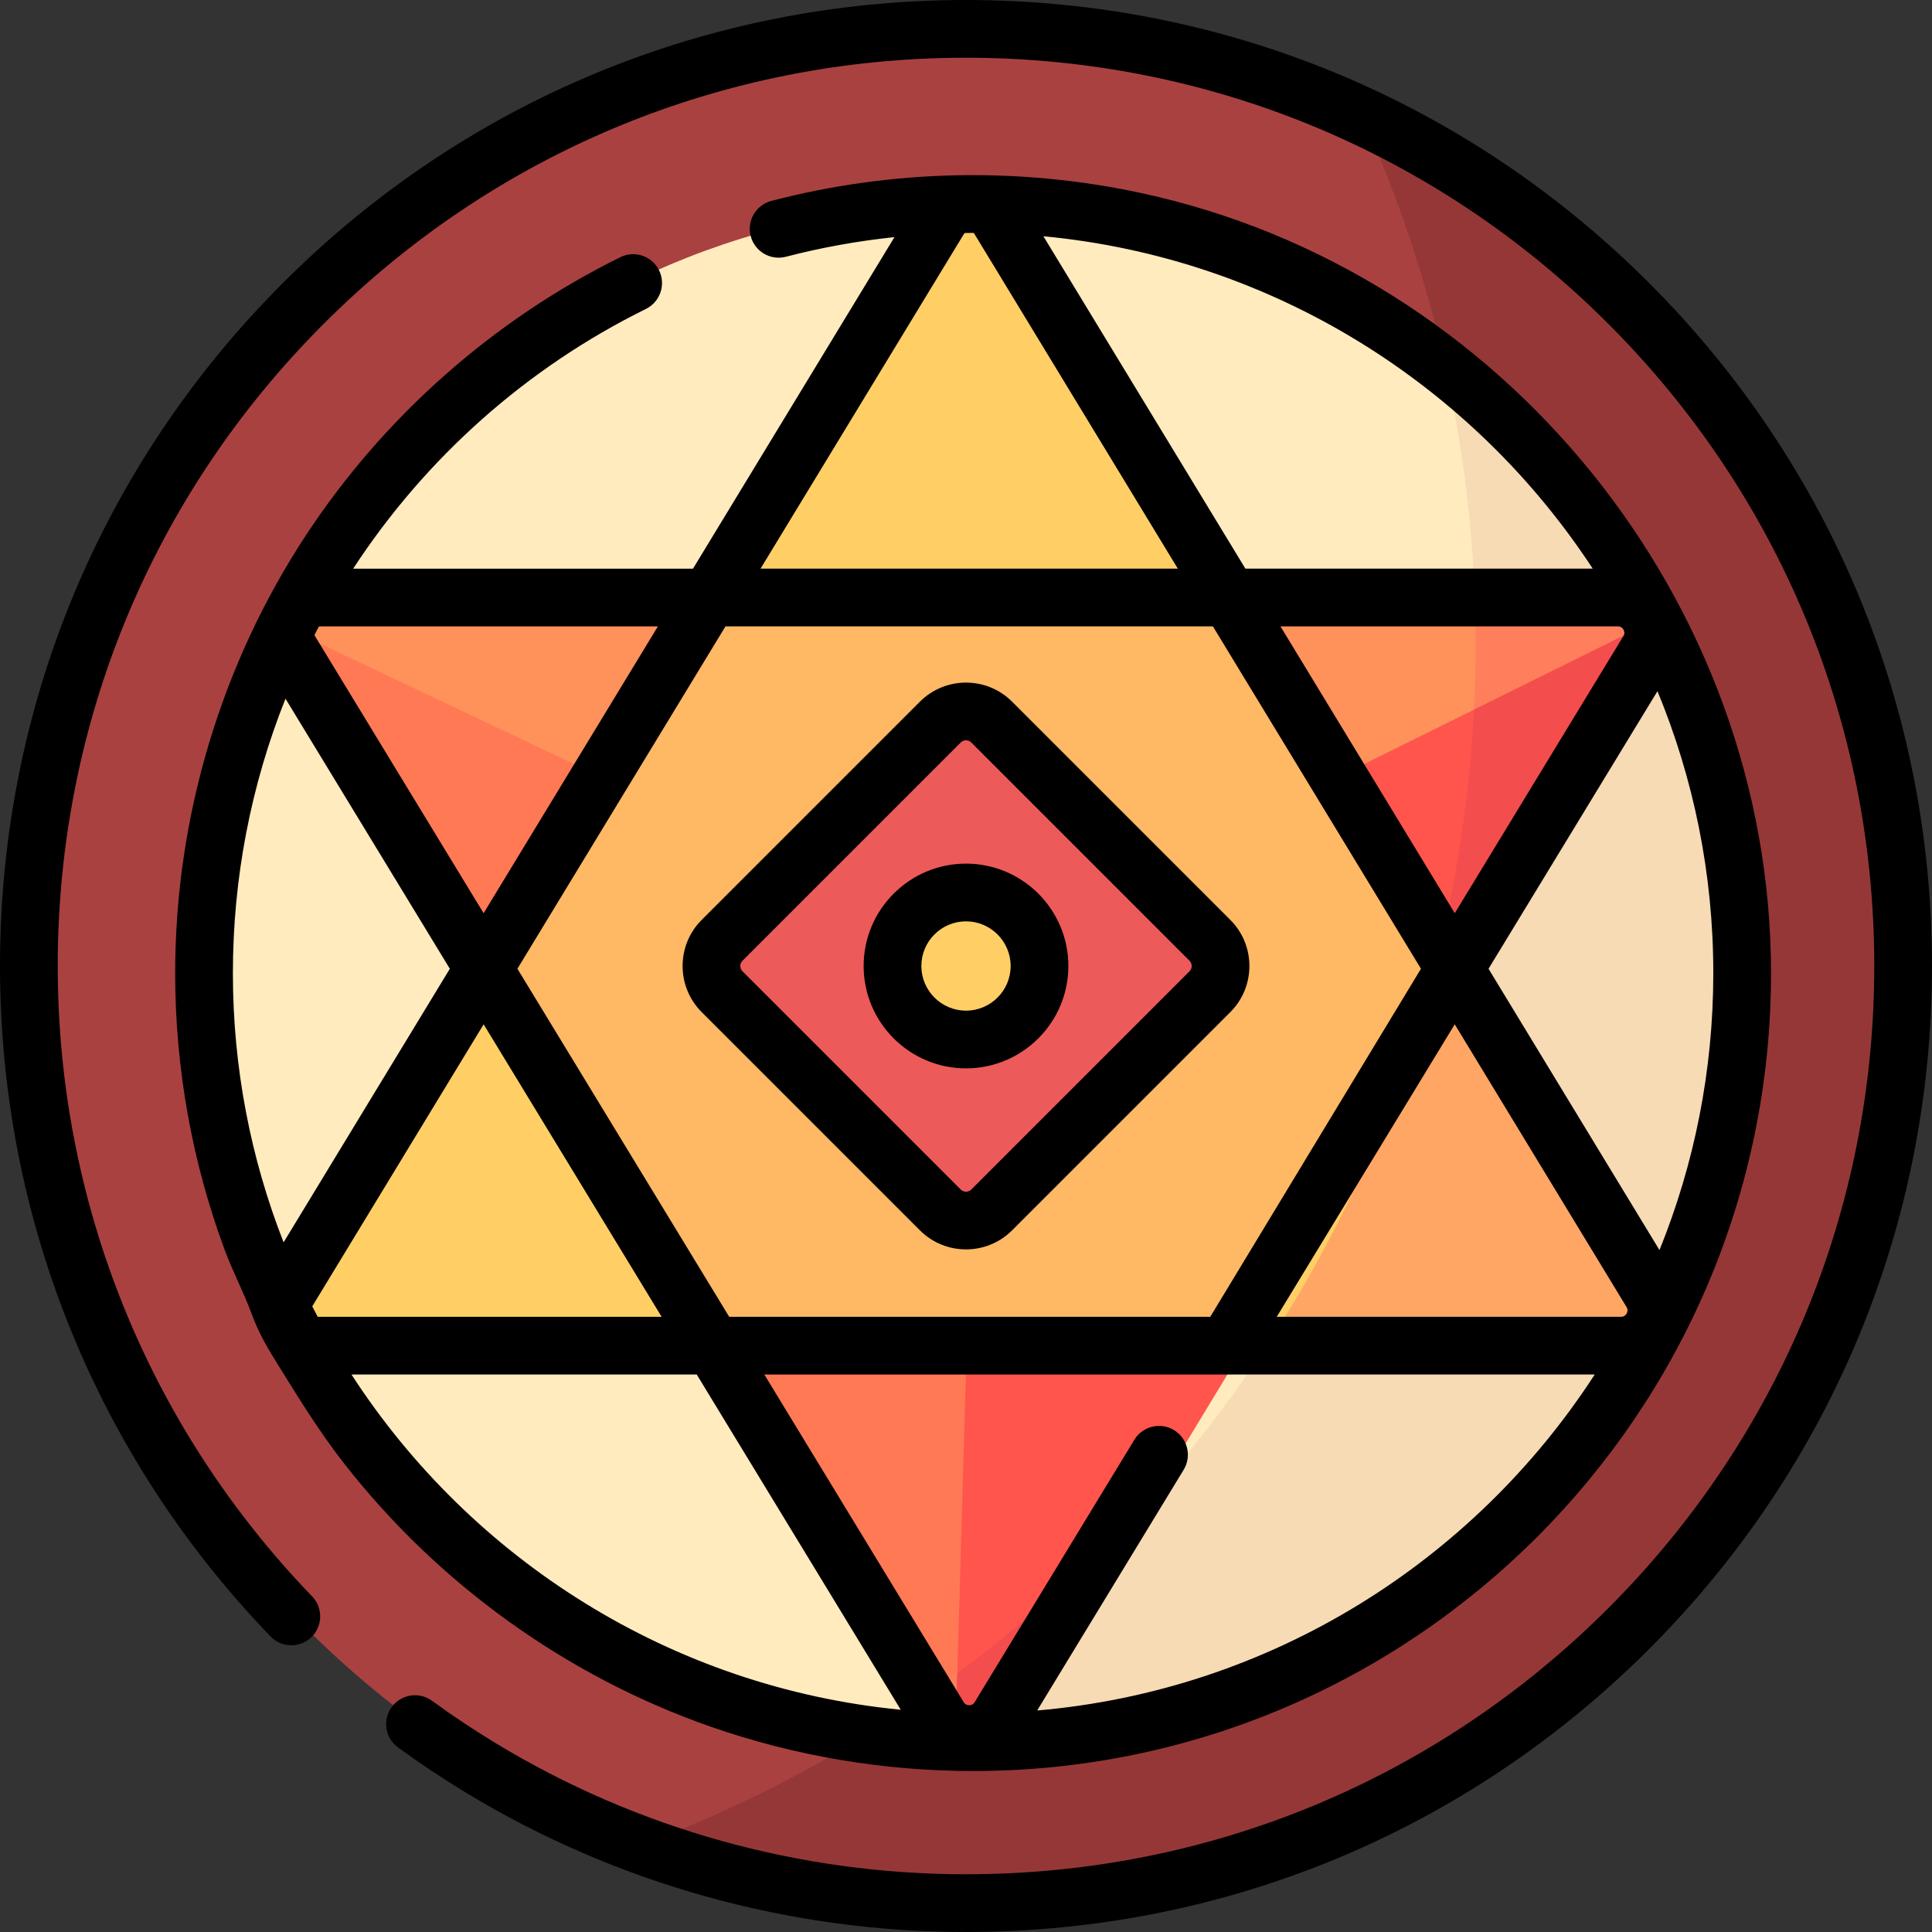 <?xml version="1.0" encoding="iso-8859-1"?>
<!-- Generator: Adobe Illustrator 19.0.0, SVG Export Plug-In . SVG Version: 6.00 Build 0)  -->
<svg version="1.1" id="Capa_1" xmlns="http://www.w3.org/2000/svg" xmlns:xlink="http://www.w3.org/1999/xlink" x="0px" y="0px"
	 viewBox="0 0 512 512" style="enable-background:new 0 0 512 512;" xml:space="preserve">
<rect x="0" y="0" width="512" height="512" fill="#333333" stroke="none"/>
<path style="fill:#AA4141;" d="M256.908,7.649C119.748,7.649,8.558,118.839,8.558,256s111.19,248.35,248.35,248.35
	S505.259,393.16,505.259,256S394.068,7.649,256.908,7.649z"/>
<path style="fill:#FFEBBE;" d="M256.908,461.69c-112.562,0-203.811-91.249-203.811-203.811S144.346,54.068,256.908,54.068
	s203.811,91.249,203.811,203.811S369.47,461.69,256.908,461.69z"/>
<path style="fill:#F7DBB5;" d="M383.161,97.878c5.146,23.492,7.883,47.885,7.883,72.922c0,122.218-64.638,229.326-161.584,289.044
	c8.979,1.209,18.138,1.846,27.448,1.846c112.562,0,203.811-91.249,203.811-203.811C460.719,192.999,430.4,135.205,383.161,97.878z"
	/>
<path style="fill:#FFCF65;" d="M248.638,52.372L70.466,346.799c-3.898,6.442,0.74,14.671,8.27,14.671h356.345
	c7.53,0,12.168-8.229,8.27-14.671L265.178,52.372C261.417,46.156,252.4,46.156,248.638,52.372z"/>
<path style="fill:#FFA664;" d="M432.45,361.47c3.342-5.651,6.418-11.476,9.212-17.46l-59.081-97.63
	c-9.52,41.83-26.762,80.723-50.162,115.09H432.45z"/>
<path style="fill:#FF915A;" d="M248.641,463.391L71.337,170.797c-3.904-6.442,0.734-14.676,8.267-14.676h354.609
	c7.533,0,12.171,8.234,8.267,14.676L265.175,463.391C261.413,469.6,252.404,469.6,248.641,463.391z"/>
<g>
	<path style="fill:#FF7F5C;" d="M441.795,171.97c-2.522-5.418-5.281-10.702-8.253-15.849h-42.79
		c0.209,4.867,0.318,9.76,0.318,14.679c0,43.212-8.09,84.531-22.821,122.539L441.795,171.97z"/>
	<path style="fill:#FF7F5C;" d="M247.501,461.466c3.127,0.145,6.271,0.224,9.433,0.224c3.163,0,6.306-0.083,9.434-0.225
		l40.806-67.339c-19.216,21.952-41.217,41.402-65.452,57.804L247.501,461.466z"/>
</g>
<g>
	<path style="fill:#FF7955;" d="M71.365,170.844l52.826,87.176l32.345-53.449l-86.328-40.912
		C69.671,165.977,69.96,168.525,71.365,170.844z"/>
	<path style="fill:#FF7955;" d="M248.668,463.435c1.157,1.91,2.81,3.227,4.651,3.96l2.718-105.926H186.88L248.668,463.435z"/>
</g>
<path style="fill:#FF7F5C;" d="M253.046,461.661l0.472-18.419c-4.014,2.983-8.095,5.881-12.243,8.689l5.779,9.536
	C249.045,461.558,251.041,461.627,253.046,461.661z"/>
<path style="fill:#FF554D;" d="M256.037,361.47l-3.005,105.793c4.186,1.831,9.455,0.566,12.117-3.827l61.789-101.966H256.037z"/>
<path style="fill:#F44D4D;" d="M253.709,443.412l-0.518,18.243c1.237,0.023,2.475,0.036,3.717,0.036
	c3.163,0,6.307-0.083,9.434-0.225l40.806-67.339C291.158,412.392,273.238,428.924,253.709,443.412z"/>
<path style="fill:#FF554D;" d="M443.115,162.091l-85.833,42.48l32.344,53.449l52.826-87.176
	C444.182,167.989,444.237,164.782,443.115,162.091z"/>
<path style="fill:#F44D4D;" d="M389.626,258.019l52.144-86.049c-1.164-2.5-2.385-4.966-3.646-7.409l-47.513,23.515
	c-1,19.938-3.731,39.419-8.029,58.304L389.626,258.019z"/>
<polygon style="fill:#FFB864;" points="124.206,258.019 186.894,361.47 326.952,361.47 389.641,258.019 327.978,156.122 
	185.869,156.122 "/>
<path style="fill:#FF9B50;" d="M389.633,258.032l-7.052-11.652c-3.679,16.166-8.524,31.888-14.42,47.086L389.633,258.032z"/>
<path style="fill:#ED5A5A;" d="M249.022,324.213l-59.658-59.908c-3.874-3.89-3.874-10.197,0-14.088l59.658-59.908
	c3.874-3.89,10.155-3.89,14.029,0l59.658,59.908c3.874,3.89,3.874,10.197,0,14.088l-59.658,59.908
	C259.177,328.104,252.896,328.104,249.022,324.213z"/>
<ellipse style="fill:#FFCF65;" cx="256.04" cy="257.26" rx="20.09" ry="20.18"/>
<path style="fill:#AA4141;" d="M256.908,7.649C119.748,7.649,8.557,118.839,8.557,256s111.191,248.35,248.351,248.35
	s248.351-111.19,248.351-248.351S394.068,7.649,256.908,7.649z M256.908,461.69c-112.562,0-203.811-91.249-203.811-203.811
	S144.346,54.068,256.908,54.068s203.811,91.25,203.811,203.811S369.47,461.69,256.908,461.69z"/>
<path style="fill:#963737;" d="M360.669,30.314c9.758,21.42,17.338,44.038,22.492,67.565C430.4,135.205,460.719,193,460.719,257.88
	c0,112.562-91.249,203.811-203.811,203.811c-9.31,0-18.469-0.637-27.448-1.846c-18.629,11.476-38.449,21.2-59.235,28.945
	c26.989,10.054,56.191,15.561,86.683,15.561c137.16,0,248.351-111.19,248.351-248.351C505.259,155.882,446.01,69.615,360.669,30.314
	z"/>
<path d="M437.019,74.981C388.667,26.628,324.38,0,256,0S123.333,26.628,74.981,74.981C26.628,123.333,0,187.62,0,256
	c0,66.628,25.462,129.727,71.697,177.674c2.932,3.04,7.774,3.129,10.816,0.196c3.041-2.932,3.129-7.775,0.196-10.816
	c-43.47-45.08-67.41-104.409-67.41-167.054c0-64.294,25.037-124.739,70.5-170.201c45.462-45.463,105.907-70.5,170.201-70.5
	s124.739,25.037,170.201,70.5c45.463,45.462,70.5,105.907,70.5,170.201s-25.037,124.738-70.5,170.201
	c-45.462,45.462-105.907,70.5-170.201,70.5c-44.081,0-87.191-12.021-124.673-34.762c-5.738-3.481-11.406-7.255-16.847-11.215
	c-3.414-2.485-8.2-1.734-10.686,1.682c-2.486,3.415-1.733,8.2,1.682,10.686c5.785,4.211,11.813,8.224,17.915,11.926
	C163.266,499.212,209.121,512,256,512c68.38,0,132.667-26.628,181.019-74.981C485.372,388.667,512,324.379,512,256
	C512,187.62,485.372,123.333,437.019,74.981z"/>
<path d="M174.651,71.624c-1.87-3.788-6.454-5.343-10.245-3.474c-33.66,16.614-62.609,42.218-83.25,73.567
	c-22.57,34.277-34.737,74.98-34.737,116.163c0,25.011,4.439,49.98,13.15,73.429c2.116,5.697,4.999,11.119,7.089,16.8
	c2.062,5.605,4.433,9.429,7.555,14.455c5.315,8.555,10.543,17.001,16.741,24.968c24.912,32.023,58.983,56.627,97.291,70.027
	c22.339,7.814,45.971,11.781,69.634,11.781c116.6,0,211.461-94.861,211.461-211.46c0-98.322-70.859-186.105-167.031-206.748
	c-32.299-6.933-65.904-6.229-97.891,2.106c-4.089,1.066-6.539,5.243-5.474,9.331c1.065,4.089,5.24,6.537,9.331,5.474
	c9.42-2.455,19.043-4.18,28.769-5.207l-53.394,87.863H93.594c19.271-29.48,46.032-53.256,77.584-68.829
	C174.966,79.999,176.521,75.411,174.651,71.624z M75.656,185.155l43.557,71.578l-44.058,72.5
	c-8.67-22.125-13.437-46.193-13.437-71.354C61.718,232.777,66.484,208.139,75.656,185.155z M430.238,166.865
	c0.223,0.396,0.398,1.017-0.03,1.721l-44.68,73.424l-46.192-76.013h89.417C429.577,165.996,430.015,166.468,430.238,166.865z
	 M376.571,256.729l-55.837,92.237H193.246l-56.128-92.237l55.137-90.732h129.18L376.571,256.729z M431.079,348.098
	c-0.222,0.395-0.661,0.868-1.484,0.868h-91.243l47.168-77.511l45.53,74.924C431.477,347.082,431.302,347.701,431.079,348.098z
	 M175.338,348.965H84.193c-0.486-0.922-0.968-1.846-1.439-2.776l45.416-74.736L175.338,348.965z M93.147,364.264h91.5l54.06,88.839
	C177.731,447.16,124.85,413.185,93.147,364.264z M274.865,453.297l38.819-63.792c2.196-3.609,1.051-8.315-2.559-10.511
	c-3.608-2.194-8.314-1.05-10.511,2.559L258.3,451.089c-0.411,0.676-1.018,0.818-1.455,0.818c-0.436,0-1.043-0.141-1.454-0.818
	l-52.834-86.825h220.057C390.532,413.769,336.762,447.963,274.865,453.297z M439.779,331.285l-45.303-74.55l44.768-73.568
	c9.527,23.041,14.798,48.271,14.798,74.713C454.042,283.822,448.968,308.598,439.779,331.285z M422.088,150.697h-92.049
	l-53.531-88.09C337.38,68.369,390.234,102.061,422.088,150.697z M255.389,62.104c0.088-0.144,0.187-0.252,0.289-0.352
	c0.734-0.008,1.467-0.035,2.201-0.035c0.035,0,0.07,0.001,0.105,0.001c0.113,0.105,0.221,0.228,0.316,0.385l53.837,88.594H201.552
	L255.389,62.104z M128.161,242.008l-44.679-73.423c-0.068-0.112-0.098-0.218-0.138-0.325c0.379-0.737,0.766-1.469,1.155-2.201
	c0.135-0.033,0.274-0.064,0.439-0.064h89.416L128.161,242.008z"/>
<path d="M185.947,243.789c-6.732,6.733-6.732,17.688,0,24.421l57.843,57.843c3.367,3.366,7.789,5.049,12.21,5.049
	s8.844-1.683,12.21-5.049l57.843-57.843c6.732-6.733,6.732-17.688,0-24.421l-57.843-57.843c-6.733-6.731-17.687-6.731-24.42,0
	L185.947,243.789z M256,196.189c0.504,0,1.008,0.191,1.391,0.576l57.843,57.843c0.768,0.767,0.768,2.017,0,2.784l-57.843,57.843
	c-0.767,0.769-2.016,0.769-2.783,0l-57.843-57.843c-0.768-0.767-0.768-2.017,0-2.784l57.843-57.843
	C254.992,196.38,255.496,196.189,256,196.189z"/>
<path d="M256,283.129c14.959,0,27.129-12.17,27.129-27.129c0-14.96-12.17-27.13-27.129-27.13s-27.129,12.17-27.129,27.13
	C228.871,270.959,241.041,283.129,256,283.129z M256,244.168c6.524,0,11.831,5.308,11.831,11.832
	c0,6.524-5.307,11.831-11.831,11.831c-6.524,0-11.831-5.307-11.831-11.831C244.169,249.476,249.476,244.168,256,244.168z"/>
<g>
</g>
<g>
</g>
<g>
</g>
<g>
</g>
<g>
</g>
<g>
</g>
<g>
</g>
<g>
</g>
<g>
</g>
<g>
</g>
<g>
</g>
<g>
</g>
<g>
</g>
<g>
</g>
<g>
</g>
</svg>
